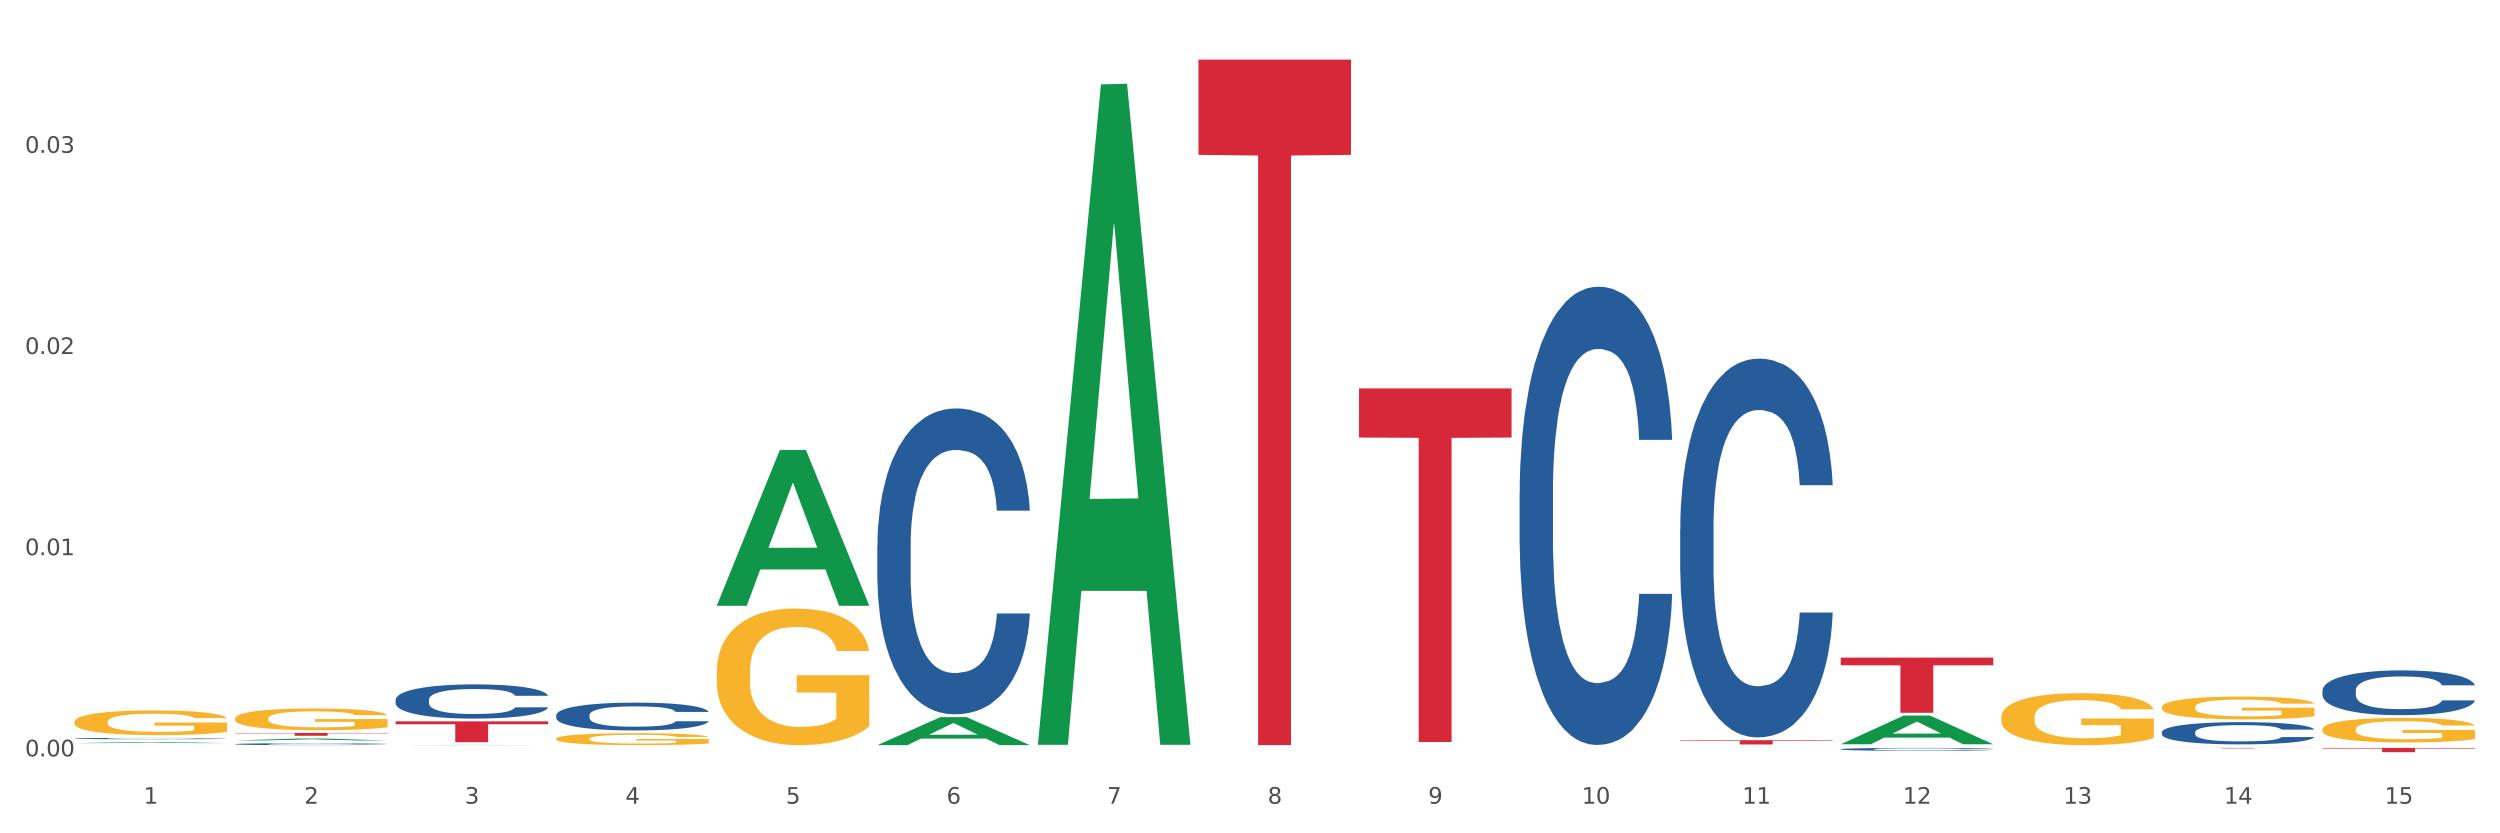 <?xml version="1.0" encoding="utf-8" standalone="no"?>
<!DOCTYPE svg PUBLIC "-//W3C//DTD SVG 1.1//EN"
  "http://www.w3.org/Graphics/SVG/1.1/DTD/svg11.dtd">
<svg xmlns:xlink="http://www.w3.org/1999/xlink" width="1080pt" height="360pt" viewBox="0 0 1080 360" xmlns="http://www.w3.org/2000/svg" version="1.1">
 <rect x="0" y="0" width="1080" height="360" fill="#333333" stroke="none"/>
 <defs>
  <style type="text/css">*{stroke-linejoin: round; stroke-linecap: butt}</style>
 </defs>
 <g id="figure_1">
  <g id="patch_1">
   <path d="M 0 360 
L 1080 360 
L 1080 0 
L 0 0 
z
" style="fill: #ffffff; stroke: #ffffff; stroke-linejoin: miter"/>
  </g>
  <g id="axes_1">
   <g id="matplotlib.axis_1">
    <g id="xtick_1">
     <g id="text_1">
      <!-- 1 -->
      <g style="fill: #4d4d4d" transform="translate(62.07 347.204) scale(0.096 -0.096)">
       <defs>
        <path id="DejaVuSans-31" d="M 794 531 
L 1825 531 
L 1825 4091 
L 703 3866 
L 703 4441 
L 1819 4666 
L 2450 4666 
L 2450 531 
L 3481 531 
L 3481 0 
L 794 0 
L 794 531 
z
" transform="scale(0.016)"/>
       </defs>
       <use xlink:href="#DejaVuSans-31"/>
      </g>
     </g>
    </g>
    <g id="xtick_2">
     <g id="text_2">
      <!-- 2 -->
      <g style="fill: #4d4d4d" transform="translate(131.436 347.204) scale(0.096 -0.096)">
       <defs>
        <path id="DejaVuSans-32" d="M 1228 531 
L 3431 531 
L 3431 0 
L 469 0 
L 469 531 
Q 828 903 1448 1529 
Q 2069 2156 2228 2338 
Q 2531 2678 2651 2914 
Q 2772 3150 2772 3378 
Q 2772 3750 2511 3984 
Q 2250 4219 1831 4219 
Q 1534 4219 1204 4116 
Q 875 4013 500 3803 
L 500 4441 
Q 881 4594 1212 4672 
Q 1544 4750 1819 4750 
Q 2544 4750 2975 4387 
Q 3406 4025 3406 3419 
Q 3406 3131 3298 2873 
Q 3191 2616 2906 2266 
Q 2828 2175 2409 1742 
Q 1991 1309 1228 531 
z
" transform="scale(0.016)"/>
       </defs>
       <use xlink:href="#DejaVuSans-32"/>
      </g>
     </g>
    </g>
    <g id="xtick_3">
     <g id="text_3">
      <!-- 3 -->
      <g style="fill: #4d4d4d" transform="translate(200.802 347.204) scale(0.096 -0.096)">
       <defs>
        <path id="DejaVuSans-33" d="M 2597 2516 
Q 3050 2419 3304 2112 
Q 3559 1806 3559 1356 
Q 3559 666 3084 287 
Q 2609 -91 1734 -91 
Q 1441 -91 1130 -33 
Q 819 25 488 141 
L 488 750 
Q 750 597 1062 519 
Q 1375 441 1716 441 
Q 2309 441 2620 675 
Q 2931 909 2931 1356 
Q 2931 1769 2642 2001 
Q 2353 2234 1838 2234 
L 1294 2234 
L 1294 2753 
L 1863 2753 
Q 2328 2753 2575 2939 
Q 2822 3125 2822 3475 
Q 2822 3834 2567 4026 
Q 2313 4219 1838 4219 
Q 1578 4219 1281 4162 
Q 984 4106 628 3988 
L 628 4550 
Q 988 4650 1302 4700 
Q 1616 4750 1894 4750 
Q 2613 4750 3031 4423 
Q 3450 4097 3450 3541 
Q 3450 3153 3228 2886 
Q 3006 2619 2597 2516 
z
" transform="scale(0.016)"/>
       </defs>
       <use xlink:href="#DejaVuSans-33"/>
      </g>
     </g>
    </g>
    <g id="xtick_4">
     <g id="text_4">
      <!-- 4 -->
      <g style="fill: #4d4d4d" transform="translate(270.169 347.204) scale(0.096 -0.096)">
       <defs>
        <path id="DejaVuSans-34" d="M 2419 4116 
L 825 1625 
L 2419 1625 
L 2419 4116 
z
M 2253 4666 
L 3047 4666 
L 3047 1625 
L 3713 1625 
L 3713 1100 
L 3047 1100 
L 3047 0 
L 2419 0 
L 2419 1100 
L 313 1100 
L 313 1709 
L 2253 4666 
z
" transform="scale(0.016)"/>
       </defs>
       <use xlink:href="#DejaVuSans-34"/>
      </g>
     </g>
    </g>
    <g id="xtick_5">
     <g id="text_5">
      <!-- 5 -->
      <g style="fill: #4d4d4d" transform="translate(339.535 347.204) scale(0.096 -0.096)">
       <defs>
        <path id="DejaVuSans-35" d="M 691 4666 
L 3169 4666 
L 3169 4134 
L 1269 4134 
L 1269 2991 
Q 1406 3038 1543 3061 
Q 1681 3084 1819 3084 
Q 2600 3084 3056 2656 
Q 3513 2228 3513 1497 
Q 3513 744 3044 326 
Q 2575 -91 1722 -91 
Q 1428 -91 1123 -41 
Q 819 9 494 109 
L 494 744 
Q 775 591 1075 516 
Q 1375 441 1709 441 
Q 2250 441 2565 725 
Q 2881 1009 2881 1497 
Q 2881 1984 2565 2268 
Q 2250 2553 1709 2553 
Q 1456 2553 1204 2497 
Q 953 2441 691 2322 
L 691 4666 
z
" transform="scale(0.016)"/>
       </defs>
       <use xlink:href="#DejaVuSans-35"/>
      </g>
     </g>
    </g>
    <g id="xtick_6">
     <g id="text_6">
      <!-- 6 -->
      <g style="fill: #4d4d4d" transform="translate(408.901 347.204) scale(0.096 -0.096)">
       <defs>
        <path id="DejaVuSans-36" d="M 2113 2584 
Q 1688 2584 1439 2293 
Q 1191 2003 1191 1497 
Q 1191 994 1439 701 
Q 1688 409 2113 409 
Q 2538 409 2786 701 
Q 3034 994 3034 1497 
Q 3034 2003 2786 2293 
Q 2538 2584 2113 2584 
z
M 3366 4563 
L 3366 3988 
Q 3128 4100 2886 4159 
Q 2644 4219 2406 4219 
Q 1781 4219 1451 3797 
Q 1122 3375 1075 2522 
Q 1259 2794 1537 2939 
Q 1816 3084 2150 3084 
Q 2853 3084 3261 2657 
Q 3669 2231 3669 1497 
Q 3669 778 3244 343 
Q 2819 -91 2113 -91 
Q 1303 -91 875 529 
Q 447 1150 447 2328 
Q 447 3434 972 4092 
Q 1497 4750 2381 4750 
Q 2619 4750 2861 4703 
Q 3103 4656 3366 4563 
z
" transform="scale(0.016)"/>
       </defs>
       <use xlink:href="#DejaVuSans-36"/>
      </g>
     </g>
    </g>
    <g id="xtick_7">
     <g id="text_7">
      <!-- 7 -->
      <g style="fill: #4d4d4d" transform="translate(478.267 347.204) scale(0.096 -0.096)">
       <defs>
        <path id="DejaVuSans-37" d="M 525 4666 
L 3525 4666 
L 3525 4397 
L 1831 0 
L 1172 0 
L 2766 4134 
L 525 4134 
L 525 4666 
z
" transform="scale(0.016)"/>
       </defs>
       <use xlink:href="#DejaVuSans-37"/>
      </g>
     </g>
    </g>
    <g id="xtick_8">
     <g id="text_8">
      <!-- 8 -->
      <g style="fill: #4d4d4d" transform="translate(547.634 347.204) scale(0.096 -0.096)">
       <defs>
        <path id="DejaVuSans-38" d="M 2034 2216 
Q 1584 2216 1326 1975 
Q 1069 1734 1069 1313 
Q 1069 891 1326 650 
Q 1584 409 2034 409 
Q 2484 409 2743 651 
Q 3003 894 3003 1313 
Q 3003 1734 2745 1975 
Q 2488 2216 2034 2216 
z
M 1403 2484 
Q 997 2584 770 2862 
Q 544 3141 544 3541 
Q 544 4100 942 4425 
Q 1341 4750 2034 4750 
Q 2731 4750 3128 4425 
Q 3525 4100 3525 3541 
Q 3525 3141 3298 2862 
Q 3072 2584 2669 2484 
Q 3125 2378 3379 2068 
Q 3634 1759 3634 1313 
Q 3634 634 3220 271 
Q 2806 -91 2034 -91 
Q 1263 -91 848 271 
Q 434 634 434 1313 
Q 434 1759 690 2068 
Q 947 2378 1403 2484 
z
M 1172 3481 
Q 1172 3119 1398 2916 
Q 1625 2713 2034 2713 
Q 2441 2713 2670 2916 
Q 2900 3119 2900 3481 
Q 2900 3844 2670 4047 
Q 2441 4250 2034 4250 
Q 1625 4250 1398 4047 
Q 1172 3844 1172 3481 
z
" transform="scale(0.016)"/>
       </defs>
       <use xlink:href="#DejaVuSans-38"/>
      </g>
     </g>
    </g>
    <g id="xtick_9">
     <g id="text_9">
      <!-- 9 -->
      <g style="fill: #4d4d4d" transform="translate(617 347.204) scale(0.096 -0.096)">
       <defs>
        <path id="DejaVuSans-39" d="M 703 97 
L 703 672 
Q 941 559 1184 500 
Q 1428 441 1663 441 
Q 2288 441 2617 861 
Q 2947 1281 2994 2138 
Q 2813 1869 2534 1725 
Q 2256 1581 1919 1581 
Q 1219 1581 811 2004 
Q 403 2428 403 3163 
Q 403 3881 828 4315 
Q 1253 4750 1959 4750 
Q 2769 4750 3195 4129 
Q 3622 3509 3622 2328 
Q 3622 1225 3098 567 
Q 2575 -91 1691 -91 
Q 1453 -91 1209 -44 
Q 966 3 703 97 
z
M 1959 2075 
Q 2384 2075 2632 2365 
Q 2881 2656 2881 3163 
Q 2881 3666 2632 3958 
Q 2384 4250 1959 4250 
Q 1534 4250 1286 3958 
Q 1038 3666 1038 3163 
Q 1038 2656 1286 2365 
Q 1534 2075 1959 2075 
z
" transform="scale(0.016)"/>
       </defs>
       <use xlink:href="#DejaVuSans-39"/>
      </g>
     </g>
    </g>
    <g id="xtick_10">
     <g id="text_10">
      <!-- 10 -->
      <g style="fill: #4d4d4d" transform="translate(683.312 347.204) scale(0.096 -0.096)">
       <defs>
        <path id="DejaVuSans-30" d="M 2034 4250 
Q 1547 4250 1301 3770 
Q 1056 3291 1056 2328 
Q 1056 1369 1301 889 
Q 1547 409 2034 409 
Q 2525 409 2770 889 
Q 3016 1369 3016 2328 
Q 3016 3291 2770 3770 
Q 2525 4250 2034 4250 
z
M 2034 4750 
Q 2819 4750 3233 4129 
Q 3647 3509 3647 2328 
Q 3647 1150 3233 529 
Q 2819 -91 2034 -91 
Q 1250 -91 836 529 
Q 422 1150 422 2328 
Q 422 3509 836 4129 
Q 1250 4750 2034 4750 
z
" transform="scale(0.016)"/>
       </defs>
       <use xlink:href="#DejaVuSans-31"/>
       <use xlink:href="#DejaVuSans-30" transform="translate(63.623 0)"/>
      </g>
     </g>
    </g>
    <g id="xtick_11">
     <g id="text_11">
      <!-- 11 -->
      <g style="fill: #4d4d4d" transform="translate(752.678 347.204) scale(0.096 -0.096)">
       <use xlink:href="#DejaVuSans-31"/>
       <use xlink:href="#DejaVuSans-31" transform="translate(63.623 0)"/>
      </g>
     </g>
    </g>
    <g id="xtick_12">
     <g id="text_12">
      <!-- 12 -->
      <g style="fill: #4d4d4d" transform="translate(822.044 347.204) scale(0.096 -0.096)">
       <use xlink:href="#DejaVuSans-31"/>
       <use xlink:href="#DejaVuSans-32" transform="translate(63.623 0)"/>
      </g>
     </g>
    </g>
    <g id="xtick_13">
     <g id="text_13">
      <!-- 13 -->
      <g style="fill: #4d4d4d" transform="translate(891.411 347.204) scale(0.096 -0.096)">
       <use xlink:href="#DejaVuSans-31"/>
       <use xlink:href="#DejaVuSans-33" transform="translate(63.623 0)"/>
      </g>
     </g>
    </g>
    <g id="xtick_14">
     <g id="text_14">
      <!-- 14 -->
      <g style="fill: #4d4d4d" transform="translate(960.777 347.204) scale(0.096 -0.096)">
       <use xlink:href="#DejaVuSans-31"/>
       <use xlink:href="#DejaVuSans-34" transform="translate(63.623 0)"/>
      </g>
     </g>
    </g>
    <g id="xtick_15">
     <g id="text_15">
      <!-- 15 -->
      <g style="fill: #4d4d4d" transform="translate(1030.143 347.204) scale(0.096 -0.096)">
       <use xlink:href="#DejaVuSans-31"/>
       <use xlink:href="#DejaVuSans-35" transform="translate(63.623 0)"/>
      </g>
     </g>
    </g>
    <g id="xtick_16"/>
    <g id="xtick_17"/>
    <g id="xtick_18"/>
    <g id="xtick_19"/>
    <g id="xtick_20"/>
    <g id="xtick_21"/>
    <g id="xtick_22"/>
    <g id="xtick_23"/>
    <g id="xtick_24"/>
    <g id="xtick_25"/>
    <g id="xtick_26"/>
    <g id="xtick_27"/>
    <g id="xtick_28"/>
    <g id="xtick_29"/>
   </g>
   <g id="matplotlib.axis_2">
    <g id="ytick_1">
     <g id="text_16">
      <!-- 0.00 -->
      <g style="fill: #4d4d4d" transform="translate(10.8 326.745) scale(0.096 -0.096)">
       <defs>
        <path id="DejaVuSans-2e" d="M 684 794 
L 1344 794 
L 1344 0 
L 684 0 
L 684 794 
z
" transform="scale(0.016)"/>
       </defs>
       <use xlink:href="#DejaVuSans-30"/>
       <use xlink:href="#DejaVuSans-2e" transform="translate(63.623 0)"/>
       <use xlink:href="#DejaVuSans-30" transform="translate(95.41 0)"/>
       <use xlink:href="#DejaVuSans-30" transform="translate(159.033 0)"/>
      </g>
     </g>
    </g>
    <g id="ytick_2">
     <g id="text_17">
      <!-- 0.01 -->
      <g style="fill: #4d4d4d" transform="translate(10.8 239.838) scale(0.096 -0.096)">
       <use xlink:href="#DejaVuSans-30"/>
       <use xlink:href="#DejaVuSans-2e" transform="translate(63.623 0)"/>
       <use xlink:href="#DejaVuSans-30" transform="translate(95.41 0)"/>
       <use xlink:href="#DejaVuSans-31" transform="translate(159.033 0)"/>
      </g>
     </g>
    </g>
    <g id="ytick_3">
     <g id="text_18">
      <!-- 0.02 -->
      <g style="fill: #4d4d4d" transform="translate(10.8 152.931) scale(0.096 -0.096)">
       <use xlink:href="#DejaVuSans-30"/>
       <use xlink:href="#DejaVuSans-2e" transform="translate(63.623 0)"/>
       <use xlink:href="#DejaVuSans-30" transform="translate(95.41 0)"/>
       <use xlink:href="#DejaVuSans-32" transform="translate(159.033 0)"/>
      </g>
     </g>
    </g>
    <g id="ytick_4">
     <g id="text_19">
      <!-- 0.03 -->
      <g style="fill: #4d4d4d" transform="translate(10.8 66.024) scale(0.096 -0.096)">
       <use xlink:href="#DejaVuSans-30"/>
       <use xlink:href="#DejaVuSans-2e" transform="translate(63.623 0)"/>
       <use xlink:href="#DejaVuSans-30" transform="translate(95.41 0)"/>
       <use xlink:href="#DejaVuSans-33" transform="translate(159.033 0)"/>
      </g>
     </g>
    </g>
    <g id="ytick_5"/>
    <g id="ytick_6"/>
    <g id="ytick_7"/>
    <g id="ytick_8"/>
   </g>
   <g id="PolyCollection_1">
    <path d="M 795.203 284.096 
L 861.101 284.096 
L 861.101 287.406 
L 835.179 287.428 
L 835.179 307.918 
L 820.969 307.918 
L 820.969 287.428 
L 795.203 287.406 
L 795.203 284.118 
L 795.203 284.096 
z
" clip-path="url(#pf6538bc459)" style="fill: #d62839"/>
    <path d="M 933.936 323.098 
L 999.834 323.098 
L 999.834 323.127 
L 973.912 323.127 
L 973.912 323.302 
L 959.702 323.302 
L 959.702 323.127 
L 933.936 323.127 
L 933.936 323.098 
L 933.936 323.098 
z
" clip-path="url(#pf6538bc459)" style="fill: #d62839"/>
    <path d="M 1003.302 323.098 
L 1069.2 323.098 
L 1069.2 323.355 
L 1043.278 323.357 
L 1043.278 324.95 
L 1029.068 324.95 
L 1029.068 323.357 
L 1003.302 323.355 
L 1003.302 323.1 
L 1003.302 323.098 
z
" clip-path="url(#pf6538bc459)" style="fill: #d62839"/>
    <path d="M 725.837 319.752 
L 791.735 319.752 
L 791.735 320.01 
L 765.813 320.012 
L 765.813 321.61 
L 751.603 321.61 
L 751.603 320.012 
L 725.837 320.01 
L 725.837 319.754 
L 725.837 319.752 
z
" clip-path="url(#pf6538bc459)" style="fill: #d62839"/>
    <path d="M 170.907 311.622 
L 236.805 311.622 
L 236.805 312.873 
L 210.883 312.882 
L 210.883 320.629 
L 196.673 320.629 
L 196.673 312.882 
L 170.907 312.873 
L 170.907 311.63 
L 170.907 311.622 
z
" clip-path="url(#pf6538bc459)" style="fill: #d62839"/>
    <path d="M 517.739 25.759 
L 583.636 25.759 
L 583.636 66.908 
L 557.715 67.186 
L 557.715 321.861 
L 543.504 321.861 
L 543.504 67.186 
L 517.739 66.908 
L 517.739 26.038 
L 517.739 25.759 
z
" clip-path="url(#pf6538bc459)" style="fill: #d62839"/>
    <path d="M 587.105 167.785 
L 653.003 167.785 
L 653.003 189.013 
L 627.081 189.157 
L 627.081 320.541 
L 612.871 320.541 
L 612.871 189.157 
L 587.105 189.013 
L 587.105 167.929 
L 587.105 167.785 
z
" clip-path="url(#pf6538bc459)" style="fill: #d62839"/>
    <path d="M 101.541 316.637 
L 167.439 316.637 
L 167.439 316.806 
L 141.517 316.807 
L 141.517 317.857 
L 127.307 317.857 
L 127.307 316.807 
L 101.541 316.806 
L 101.541 316.638 
L 101.541 316.637 
z
" clip-path="url(#pf6538bc459)" style="fill: #d62839"/>
    <path d="M 656.471 212.81 
L 656.549 212.629 
L 656.549 207.567 
L 656.783 200.697 
L 657.639 188.041 
L 658.73 178.459 
L 660.599 167.249 
L 661.612 162.548 
L 662.936 157.305 
L 665.662 148.808 
L 668.778 141.576 
L 670.959 137.598 
L 672.595 135.067 
L 676.256 130.547 
L 678.359 128.558 
L 680.54 126.931 
L 682.41 125.846 
L 685.525 124.581 
L 688.018 124.038 
L 690.9 123.857 
L 693.315 124.038 
L 696.508 124.761 
L 701.182 126.931 
L 702.973 128.197 
L 705.388 130.366 
L 707.881 133.259 
L 709.906 136.152 
L 712.243 140.31 
L 714.657 145.734 
L 716.994 152.604 
L 718.63 158.932 
L 719.954 165.622 
L 721.123 173.758 
L 721.979 182.617 
L 722.369 190.03 
L 708.114 190.03 
L 707.725 183.34 
L 706.946 176.108 
L 706.167 171.227 
L 705.31 167.249 
L 703.986 162.729 
L 702.818 159.836 
L 700.87 156.401 
L 699.079 154.232 
L 697.599 152.966 
L 695.807 151.881 
L 691.99 150.796 
L 689.264 150.796 
L 687.55 151.158 
L 685.447 152.062 
L 683.656 153.328 
L 681.553 155.497 
L 679.917 157.848 
L 678.281 160.921 
L 677.346 163.091 
L 675.944 167.068 
L 675.01 170.323 
L 673.763 175.927 
L 673.062 179.905 
L 671.816 190.21 
L 671.271 197.804 
L 671.037 203.047 
L 670.881 208.833 
L 670.881 237.037 
L 671.349 249.693 
L 671.738 255.117 
L 672.361 261.264 
L 673.53 269.219 
L 675.243 276.994 
L 677.035 282.598 
L 678.515 286.034 
L 679.917 288.565 
L 681.319 290.554 
L 683.033 292.362 
L 684.435 293.446 
L 686.538 294.531 
L 689.03 295.074 
L 690.978 295.074 
L 694.95 294.17 
L 696.742 293.266 
L 698.456 292 
L 700.325 290.011 
L 701.805 287.842 
L 702.662 286.214 
L 704.064 282.779 
L 705.154 279.163 
L 706.089 275.005 
L 706.712 271.389 
L 707.413 265.965 
L 707.959 259.818 
L 708.114 256.563 
L 722.369 256.563 
L 722.057 263.072 
L 721.512 269.4 
L 720.422 277.898 
L 719.565 282.779 
L 718.241 288.746 
L 716.838 293.808 
L 714.891 299.413 
L 713.1 303.571 
L 711.23 307.187 
L 709.205 310.441 
L 705.544 314.961 
L 704.22 316.227 
L 701.416 318.397 
L 699.235 319.662 
L 696.041 320.928 
L 692.769 321.651 
L 689.342 321.832 
L 686.304 321.47 
L 682.955 320.385 
L 680.852 319.301 
L 678.515 317.673 
L 675.789 315.142 
L 673.218 312.069 
L 670.803 308.453 
L 668.544 304.294 
L 666.441 299.594 
L 663.715 291.819 
L 661.69 284.226 
L 660.21 277.175 
L 659.197 271.208 
L 658.185 263.615 
L 657.639 258.371 
L 656.783 245.716 
L 656.471 233.964 
L 656.471 212.81 
z
" clip-path="url(#pf6538bc459)" style="fill: #255c99"/>
    <path d="M 379.006 235.821 
L 379.084 235.7 
L 379.084 232.321 
L 379.318 227.735 
L 380.175 219.287 
L 381.265 212.891 
L 383.134 205.408 
L 384.147 202.271 
L 385.471 198.771 
L 388.198 193.099 
L 391.313 188.271 
L 393.494 185.616 
L 395.13 183.927 
L 398.791 180.909 
L 400.894 179.582 
L 403.075 178.496 
L 404.945 177.772 
L 408.06 176.927 
L 410.553 176.565 
L 413.435 176.444 
L 415.85 176.565 
L 419.043 177.047 
L 423.717 178.496 
L 425.509 179.34 
L 427.923 180.789 
L 430.416 182.72 
L 432.441 184.651 
L 434.778 187.426 
L 437.193 191.047 
L 439.529 195.633 
L 441.165 199.857 
L 442.489 204.322 
L 443.658 209.753 
L 444.515 215.667 
L 444.904 220.615 
L 430.65 220.615 
L 430.26 216.149 
L 429.481 211.322 
L 428.702 208.064 
L 427.845 205.408 
L 426.521 202.391 
L 425.353 200.46 
L 423.405 198.167 
L 421.614 196.719 
L 420.134 195.874 
L 418.342 195.15 
L 414.526 194.426 
L 411.799 194.426 
L 410.086 194.668 
L 407.982 195.271 
L 406.191 196.116 
L 404.088 197.564 
L 402.452 199.133 
L 400.816 201.185 
L 399.882 202.633 
L 398.479 205.288 
L 397.545 207.46 
L 396.298 211.201 
L 395.597 213.856 
L 394.351 220.736 
L 393.806 225.804 
L 393.572 229.304 
L 393.416 233.166 
L 393.416 251.993 
L 393.884 260.441 
L 394.273 264.061 
L 394.896 268.165 
L 396.065 273.475 
L 397.778 278.664 
L 399.57 282.406 
L 401.05 284.699 
L 402.452 286.388 
L 403.854 287.716 
L 405.568 288.923 
L 406.97 289.647 
L 409.073 290.371 
L 411.566 290.733 
L 413.513 290.733 
L 417.485 290.13 
L 419.277 289.526 
L 420.991 288.681 
L 422.86 287.354 
L 424.34 285.906 
L 425.197 284.819 
L 426.599 282.526 
L 427.69 280.113 
L 428.624 277.337 
L 429.247 274.923 
L 429.948 271.303 
L 430.494 267.199 
L 430.65 265.027 
L 444.904 265.027 
L 444.592 269.372 
L 444.047 273.596 
L 442.957 279.268 
L 442.1 282.526 
L 440.776 286.509 
L 439.374 289.888 
L 437.426 293.629 
L 435.635 296.405 
L 433.765 298.819 
L 431.74 300.991 
L 428.079 304.008 
L 426.755 304.853 
L 423.951 306.301 
L 421.77 307.146 
L 418.576 307.991 
L 415.304 308.474 
L 411.877 308.594 
L 408.839 308.353 
L 405.49 307.629 
L 403.387 306.905 
L 401.05 305.819 
L 398.324 304.129 
L 395.753 302.077 
L 393.339 299.664 
L 391.08 296.888 
L 388.976 293.75 
L 386.25 288.561 
L 384.225 283.492 
L 382.745 278.785 
L 381.732 274.802 
L 380.72 269.734 
L 380.175 266.234 
L 379.318 257.786 
L 379.006 249.941 
L 379.006 235.821 
z
" clip-path="url(#pf6538bc459)" style="fill: #255c99"/>
    <path d="M 240.274 308.933 
L 240.352 308.922 
L 240.352 308.615 
L 240.585 308.198 
L 241.442 307.43 
L 242.533 306.848 
L 244.402 306.167 
L 245.415 305.882 
L 246.739 305.563 
L 249.465 305.047 
L 252.581 304.608 
L 254.762 304.367 
L 256.398 304.213 
L 260.059 303.939 
L 262.162 303.818 
L 264.343 303.719 
L 266.212 303.653 
L 269.328 303.577 
L 271.821 303.544 
L 274.703 303.533 
L 277.117 303.544 
L 280.311 303.587 
L 284.985 303.719 
L 286.776 303.796 
L 289.191 303.928 
L 291.683 304.103 
L 293.709 304.279 
L 296.045 304.532 
L 298.46 304.861 
L 300.797 305.278 
L 302.433 305.662 
L 303.757 306.068 
L 304.925 306.562 
L 305.782 307.1 
L 306.172 307.55 
L 291.917 307.55 
L 291.528 307.144 
L 290.749 306.705 
L 289.97 306.409 
L 289.113 306.167 
L 287.789 305.893 
L 286.62 305.717 
L 284.673 305.509 
L 282.881 305.377 
L 281.401 305.3 
L 279.61 305.234 
L 275.793 305.168 
L 273.067 305.168 
L 271.353 305.19 
L 269.25 305.245 
L 267.458 305.322 
L 265.355 305.454 
L 263.72 305.596 
L 262.084 305.783 
L 261.149 305.915 
L 259.747 306.156 
L 258.812 306.354 
L 257.566 306.694 
L 256.865 306.936 
L 255.619 307.561 
L 255.073 308.022 
L 254.84 308.341 
L 254.684 308.692 
L 254.684 310.404 
L 255.151 311.173 
L 255.541 311.502 
L 256.164 311.875 
L 257.332 312.358 
L 259.046 312.83 
L 260.838 313.171 
L 262.318 313.379 
L 263.72 313.533 
L 265.122 313.654 
L 266.835 313.764 
L 268.237 313.829 
L 270.341 313.895 
L 272.833 313.928 
L 274.78 313.928 
L 278.753 313.873 
L 280.545 313.818 
L 282.258 313.742 
L 284.128 313.621 
L 285.608 313.489 
L 286.465 313.39 
L 287.867 313.182 
L 288.957 312.962 
L 289.892 312.71 
L 290.515 312.49 
L 291.216 312.161 
L 291.761 311.788 
L 291.917 311.59 
L 306.172 311.59 
L 305.86 311.985 
L 305.315 312.369 
L 304.224 312.885 
L 303.367 313.182 
L 302.043 313.544 
L 300.641 313.851 
L 298.694 314.192 
L 296.902 314.444 
L 295.033 314.664 
L 293.008 314.861 
L 289.347 315.136 
L 288.022 315.213 
L 285.218 315.344 
L 283.037 315.421 
L 279.844 315.498 
L 276.572 315.542 
L 273.145 315.553 
L 270.107 315.531 
L 266.757 315.465 
L 264.654 315.399 
L 262.318 315.3 
L 259.591 315.147 
L 257.021 314.96 
L 254.606 314.74 
L 252.347 314.488 
L 250.244 314.203 
L 247.518 313.731 
L 245.493 313.27 
L 244.013 312.841 
L 243 312.479 
L 241.987 312.018 
L 241.442 311.7 
L 240.585 310.931 
L 240.274 310.218 
L 240.274 308.933 
z
" clip-path="url(#pf6538bc459)" style="fill: #255c99"/>
    <path d="M 170.907 302.299 
L 170.985 302.285 
L 170.985 301.908 
L 171.219 301.395 
L 172.076 300.451 
L 173.166 299.736 
L 175.036 298.9 
L 176.048 298.549 
L 177.373 298.158 
L 180.099 297.524 
L 183.215 296.984 
L 185.396 296.688 
L 187.031 296.499 
L 190.692 296.161 
L 192.796 296.013 
L 194.977 295.892 
L 196.846 295.811 
L 199.962 295.716 
L 202.454 295.676 
L 205.336 295.662 
L 207.751 295.676 
L 210.945 295.73 
L 215.618 295.892 
L 217.41 295.986 
L 219.825 296.148 
L 222.317 296.364 
L 224.342 296.58 
L 226.679 296.89 
L 229.094 297.295 
L 231.431 297.807 
L 233.066 298.279 
L 234.391 298.778 
L 235.559 299.385 
L 236.416 300.046 
L 236.805 300.599 
L 222.551 300.599 
L 222.161 300.1 
L 221.382 299.561 
L 220.604 299.196 
L 219.747 298.9 
L 218.422 298.562 
L 217.254 298.347 
L 215.307 298.09 
L 213.515 297.928 
L 212.035 297.834 
L 210.244 297.753 
L 206.427 297.672 
L 203.701 297.672 
L 201.987 297.699 
L 199.884 297.767 
L 198.092 297.861 
L 195.989 298.023 
L 194.353 298.198 
L 192.718 298.428 
L 191.783 298.589 
L 190.381 298.886 
L 189.446 299.129 
L 188.2 299.547 
L 187.499 299.844 
L 186.252 300.613 
L 185.707 301.179 
L 185.474 301.57 
L 185.318 302.002 
L 185.318 304.106 
L 185.785 305.05 
L 186.175 305.455 
L 186.798 305.914 
L 187.966 306.507 
L 189.68 307.087 
L 191.471 307.505 
L 192.951 307.762 
L 194.353 307.95 
L 195.755 308.099 
L 197.469 308.234 
L 198.871 308.315 
L 200.974 308.396 
L 203.467 308.436 
L 205.414 308.436 
L 209.387 308.369 
L 211.178 308.301 
L 212.892 308.207 
L 214.761 308.058 
L 216.241 307.896 
L 217.098 307.775 
L 218.5 307.519 
L 219.591 307.249 
L 220.526 306.939 
L 221.149 306.669 
L 221.85 306.264 
L 222.395 305.806 
L 222.551 305.563 
L 236.805 305.563 
L 236.494 306.049 
L 235.949 306.521 
L 234.858 307.155 
L 234.001 307.519 
L 232.677 307.964 
L 231.275 308.342 
L 229.328 308.76 
L 227.536 309.07 
L 225.667 309.34 
L 223.641 309.582 
L 219.98 309.92 
L 218.656 310.014 
L 215.852 310.176 
L 213.671 310.27 
L 210.477 310.365 
L 207.206 310.419 
L 203.779 310.432 
L 200.741 310.405 
L 197.391 310.324 
L 195.288 310.243 
L 192.951 310.122 
L 190.225 309.933 
L 187.655 309.704 
L 185.24 309.434 
L 182.981 309.124 
L 180.878 308.773 
L 178.152 308.193 
L 176.126 307.627 
L 174.646 307.101 
L 173.634 306.655 
L 172.621 306.089 
L 172.076 305.698 
L 171.219 304.754 
L 170.907 303.877 
L 170.907 302.299 
z
" clip-path="url(#pf6538bc459)" style="fill: #255c99"/>
    <path d="M 1003.302 298.303 
L 1003.38 298.285 
L 1003.38 297.791 
L 1003.614 297.12 
L 1004.47 295.883 
L 1005.561 294.947 
L 1007.43 293.852 
L 1008.443 293.393 
L 1009.767 292.88 
L 1012.494 292.05 
L 1015.609 291.344 
L 1017.79 290.955 
L 1019.426 290.708 
L 1023.087 290.266 
L 1025.19 290.072 
L 1027.371 289.913 
L 1029.241 289.807 
L 1032.356 289.683 
L 1034.849 289.63 
L 1037.731 289.613 
L 1040.146 289.63 
L 1043.339 289.701 
L 1048.013 289.913 
L 1049.805 290.037 
L 1052.219 290.249 
L 1054.712 290.531 
L 1056.737 290.814 
L 1059.074 291.22 
L 1061.489 291.75 
L 1063.825 292.421 
L 1065.461 293.039 
L 1066.785 293.693 
L 1067.954 294.488 
L 1068.811 295.353 
L 1069.2 296.077 
L 1054.945 296.077 
L 1054.556 295.424 
L 1053.777 294.717 
L 1052.998 294.241 
L 1052.141 293.852 
L 1050.817 293.41 
L 1049.649 293.128 
L 1047.701 292.792 
L 1045.91 292.58 
L 1044.43 292.457 
L 1042.638 292.351 
L 1038.822 292.245 
L 1036.095 292.245 
L 1034.382 292.28 
L 1032.278 292.368 
L 1030.487 292.492 
L 1028.384 292.704 
L 1026.748 292.933 
L 1025.112 293.234 
L 1024.178 293.446 
L 1022.775 293.834 
L 1021.841 294.152 
L 1020.594 294.7 
L 1019.893 295.088 
L 1018.647 296.095 
L 1018.102 296.837 
L 1017.868 297.349 
L 1017.712 297.914 
L 1017.712 300.67 
L 1018.18 301.906 
L 1018.569 302.436 
L 1019.192 303.037 
L 1020.361 303.814 
L 1022.074 304.573 
L 1023.866 305.121 
L 1025.346 305.457 
L 1026.748 305.704 
L 1028.15 305.898 
L 1029.864 306.075 
L 1031.266 306.181 
L 1033.369 306.287 
L 1035.862 306.34 
L 1037.809 306.34 
L 1041.781 306.252 
L 1043.573 306.163 
L 1045.287 306.04 
L 1047.156 305.845 
L 1048.636 305.633 
L 1049.493 305.474 
L 1050.895 305.139 
L 1051.986 304.785 
L 1052.92 304.379 
L 1053.543 304.026 
L 1054.244 303.496 
L 1054.79 302.895 
L 1054.945 302.578 
L 1069.2 302.578 
L 1068.888 303.213 
L 1068.343 303.832 
L 1067.253 304.662 
L 1066.396 305.139 
L 1065.072 305.722 
L 1063.67 306.216 
L 1061.722 306.764 
L 1059.931 307.17 
L 1058.061 307.523 
L 1056.036 307.841 
L 1052.375 308.283 
L 1051.051 308.406 
L 1048.247 308.618 
L 1046.066 308.742 
L 1042.872 308.866 
L 1039.6 308.936 
L 1036.173 308.954 
L 1033.135 308.919 
L 1029.786 308.813 
L 1027.683 308.707 
L 1025.346 308.548 
L 1022.62 308.3 
L 1020.049 308 
L 1017.634 307.647 
L 1015.376 307.241 
L 1013.272 306.781 
L 1010.546 306.022 
L 1008.521 305.28 
L 1007.041 304.591 
L 1006.028 304.008 
L 1005.016 303.266 
L 1004.47 302.754 
L 1003.614 301.518 
L 1003.302 300.37 
L 1003.302 298.303 
z
" clip-path="url(#pf6538bc459)" style="fill: #255c99"/>
    <path d="M 933.936 316.281 
L 934.014 316.272 
L 934.014 316.026 
L 934.247 315.693 
L 935.104 315.079 
L 936.195 314.614 
L 938.064 314.071 
L 939.077 313.843 
L 940.401 313.588 
L 943.127 313.176 
L 946.243 312.825 
L 948.424 312.632 
L 950.06 312.51 
L 953.721 312.29 
L 955.824 312.194 
L 958.005 312.115 
L 959.874 312.062 
L 962.99 312.001 
L 965.483 311.975 
L 968.365 311.966 
L 970.779 311.975 
L 973.973 312.01 
L 978.647 312.115 
L 980.438 312.176 
L 982.853 312.282 
L 985.346 312.422 
L 987.371 312.562 
L 989.708 312.764 
L 992.122 313.027 
L 994.459 313.36 
L 996.095 313.667 
L 997.419 313.992 
L 998.587 314.386 
L 999.444 314.816 
L 999.834 315.176 
L 985.579 315.176 
L 985.19 314.851 
L 984.411 314.5 
L 983.632 314.264 
L 982.775 314.071 
L 981.451 313.851 
L 980.283 313.711 
L 978.335 313.544 
L 976.544 313.439 
L 975.064 313.378 
L 973.272 313.325 
L 969.455 313.273 
L 966.729 313.273 
L 965.015 313.29 
L 962.912 313.334 
L 961.121 313.395 
L 959.018 313.501 
L 957.382 313.615 
L 955.746 313.764 
L 954.811 313.869 
L 953.409 314.062 
L 952.475 314.22 
L 951.228 314.492 
L 950.527 314.685 
L 949.281 315.184 
L 948.736 315.553 
L 948.502 315.807 
L 948.346 316.088 
L 948.346 317.456 
L 948.814 318.07 
L 949.203 318.333 
L 949.826 318.631 
L 950.995 319.017 
L 952.708 319.394 
L 954.5 319.666 
L 955.98 319.832 
L 957.382 319.955 
L 958.784 320.052 
L 960.498 320.139 
L 961.9 320.192 
L 964.003 320.244 
L 966.495 320.271 
L 968.443 320.271 
L 972.415 320.227 
L 974.207 320.183 
L 975.92 320.122 
L 977.79 320.025 
L 979.27 319.92 
L 980.127 319.841 
L 981.529 319.674 
L 982.619 319.499 
L 983.554 319.297 
L 984.177 319.122 
L 984.878 318.859 
L 985.423 318.561 
L 985.579 318.403 
L 999.834 318.403 
L 999.522 318.719 
L 998.977 319.025 
L 997.886 319.438 
L 997.03 319.674 
L 995.705 319.964 
L 994.303 320.209 
L 992.356 320.481 
L 990.564 320.683 
L 988.695 320.858 
L 986.67 321.016 
L 983.009 321.235 
L 981.685 321.297 
L 978.88 321.402 
L 976.699 321.463 
L 973.506 321.525 
L 970.234 321.56 
L 966.807 321.569 
L 963.769 321.551 
L 960.42 321.498 
L 958.317 321.446 
L 955.98 321.367 
L 953.253 321.244 
L 950.683 321.095 
L 948.268 320.92 
L 946.009 320.718 
L 943.906 320.49 
L 941.18 320.113 
L 939.155 319.745 
L 937.675 319.403 
L 936.662 319.113 
L 935.65 318.745 
L 935.104 318.491 
L 934.247 317.877 
L 933.936 317.307 
L 933.936 316.281 
z
" clip-path="url(#pf6538bc459)" style="fill: #255c99"/>
    <path d="M 101.541 321.451 
L 101.619 321.45 
L 101.619 321.429 
L 101.853 321.4 
L 102.71 321.346 
L 103.8 321.306 
L 105.67 321.259 
L 106.682 321.239 
L 108.006 321.217 
L 110.733 321.182 
L 113.848 321.151 
L 116.029 321.134 
L 117.665 321.124 
L 121.326 321.105 
L 123.429 321.096 
L 125.61 321.09 
L 127.48 321.085 
L 130.595 321.08 
L 133.088 321.077 
L 135.97 321.077 
L 138.385 321.077 
L 141.578 321.081 
L 146.252 321.09 
L 148.044 321.095 
L 150.458 321.104 
L 152.951 321.116 
L 154.976 321.128 
L 157.313 321.146 
L 159.728 321.169 
L 162.064 321.198 
L 163.7 321.224 
L 165.024 321.252 
L 166.193 321.286 
L 167.05 321.324 
L 167.439 321.355 
L 153.185 321.355 
L 152.795 321.327 
L 152.016 321.296 
L 151.237 321.276 
L 150.38 321.259 
L 149.056 321.24 
L 147.888 321.228 
L 145.941 321.214 
L 144.149 321.204 
L 142.669 321.199 
L 140.877 321.195 
L 137.061 321.19 
L 134.334 321.19 
L 132.621 321.191 
L 130.518 321.195 
L 128.726 321.201 
L 126.623 321.21 
L 124.987 321.22 
L 123.351 321.233 
L 122.417 321.242 
L 121.015 321.258 
L 120.08 321.272 
L 118.834 321.296 
L 118.133 321.312 
L 116.886 321.356 
L 116.341 321.388 
L 116.107 321.41 
L 115.952 321.434 
L 115.952 321.552 
L 116.419 321.606 
L 116.808 321.628 
L 117.431 321.654 
L 118.6 321.688 
L 120.314 321.72 
L 122.105 321.744 
L 123.585 321.758 
L 124.987 321.769 
L 126.389 321.777 
L 128.103 321.785 
L 129.505 321.789 
L 131.608 321.794 
L 134.101 321.796 
L 136.048 321.796 
L 140.021 321.793 
L 141.812 321.789 
L 143.526 321.783 
L 145.395 321.775 
L 146.875 321.766 
L 147.732 321.759 
L 149.134 321.745 
L 150.225 321.729 
L 151.159 321.712 
L 151.783 321.697 
L 152.484 321.674 
L 153.029 321.648 
L 153.185 321.634 
L 167.439 321.634 
L 167.128 321.662 
L 166.582 321.688 
L 165.492 321.724 
L 164.635 321.745 
L 163.311 321.77 
L 161.909 321.791 
L 159.961 321.815 
L 158.17 321.832 
L 156.3 321.847 
L 154.275 321.861 
L 150.614 321.88 
L 149.29 321.885 
L 146.486 321.894 
L 144.305 321.9 
L 141.111 321.905 
L 137.84 321.908 
L 134.412 321.909 
L 131.374 321.907 
L 128.025 321.903 
L 125.922 321.898 
L 123.585 321.891 
L 120.859 321.881 
L 118.288 321.868 
L 115.874 321.853 
L 113.615 321.835 
L 111.512 321.815 
L 108.785 321.783 
L 106.76 321.751 
L 105.28 321.721 
L 104.267 321.696 
L 103.255 321.664 
L 102.71 321.642 
L 101.853 321.589 
L 101.541 321.539 
L 101.541 321.451 
z
" clip-path="url(#pf6538bc459)" style="fill: #255c99"/>
    <path d="M 32.175 319.038 
L 32.253 319.037 
L 32.253 319.023 
L 32.487 319.003 
L 33.343 318.966 
L 34.434 318.938 
L 36.303 318.906 
L 37.316 318.892 
L 38.64 318.877 
L 41.366 318.852 
L 44.482 318.831 
L 46.663 318.819 
L 48.299 318.812 
L 51.96 318.799 
L 54.063 318.793 
L 56.244 318.788 
L 58.114 318.785 
L 61.229 318.782 
L 63.722 318.78 
L 66.604 318.779 
L 69.019 318.78 
L 72.212 318.782 
L 76.886 318.788 
L 78.677 318.792 
L 81.092 318.798 
L 83.585 318.807 
L 85.61 318.815 
L 87.947 318.827 
L 90.361 318.843 
L 92.698 318.863 
L 94.334 318.881 
L 95.658 318.901 
L 96.827 318.924 
L 97.683 318.95 
L 98.073 318.972 
L 83.818 318.972 
L 83.429 318.952 
L 82.65 318.931 
L 81.871 318.917 
L 81.014 318.906 
L 79.69 318.892 
L 78.522 318.884 
L 76.574 318.874 
L 74.783 318.868 
L 73.303 318.864 
L 71.511 318.861 
L 67.694 318.858 
L 64.968 318.858 
L 63.255 318.859 
L 61.151 318.861 
L 59.36 318.865 
L 57.257 318.871 
L 55.621 318.878 
L 53.985 318.887 
L 53.05 318.893 
L 51.648 318.905 
L 50.714 318.914 
L 49.467 318.931 
L 48.766 318.942 
L 47.52 318.972 
L 46.975 318.994 
L 46.741 319.01 
L 46.585 319.026 
L 46.585 319.108 
L 47.053 319.145 
L 47.442 319.161 
L 48.065 319.179 
L 49.234 319.202 
L 50.947 319.224 
L 52.739 319.241 
L 54.219 319.251 
L 55.621 319.258 
L 57.023 319.264 
L 58.737 319.269 
L 60.139 319.272 
L 62.242 319.275 
L 64.734 319.277 
L 66.682 319.277 
L 70.654 319.274 
L 72.446 319.272 
L 74.16 319.268 
L 76.029 319.262 
L 77.509 319.256 
L 78.366 319.251 
L 79.768 319.241 
L 80.858 319.231 
L 81.793 319.219 
L 82.416 319.208 
L 83.117 319.192 
L 83.663 319.175 
L 83.818 319.165 
L 98.073 319.165 
L 97.761 319.184 
L 97.216 319.202 
L 96.126 319.227 
L 95.269 319.241 
L 93.945 319.259 
L 92.542 319.273 
L 90.595 319.29 
L 88.804 319.302 
L 86.934 319.312 
L 84.909 319.322 
L 81.248 319.335 
L 79.924 319.338 
L 77.12 319.345 
L 74.939 319.348 
L 71.745 319.352 
L 68.473 319.354 
L 65.046 319.355 
L 62.008 319.354 
L 58.659 319.351 
L 56.556 319.347 
L 54.219 319.343 
L 51.493 319.335 
L 48.922 319.326 
L 46.507 319.316 
L 44.248 319.304 
L 42.145 319.29 
L 39.419 319.268 
L 37.394 319.245 
L 35.914 319.225 
L 34.901 319.208 
L 33.889 319.186 
L 33.343 319.17 
L 32.487 319.134 
L 32.175 319.099 
L 32.175 319.038 
z
" clip-path="url(#pf6538bc459)" style="fill: #255c99"/>
    <path d="M 795.203 323.653 
L 795.281 323.652 
L 795.281 323.62 
L 795.515 323.577 
L 796.372 323.499 
L 797.462 323.439 
L 799.332 323.369 
L 800.344 323.34 
L 801.669 323.307 
L 804.395 323.254 
L 807.511 323.209 
L 809.692 323.184 
L 811.327 323.168 
L 814.988 323.14 
L 817.092 323.127 
L 819.273 323.117 
L 821.142 323.111 
L 824.258 323.103 
L 826.75 323.099 
L 829.632 323.098 
L 832.047 323.099 
L 835.241 323.104 
L 839.914 323.117 
L 841.706 323.125 
L 844.121 323.139 
L 846.613 323.157 
L 848.638 323.175 
L 850.975 323.201 
L 853.39 323.235 
L 855.727 323.277 
L 857.362 323.317 
L 858.687 323.359 
L 859.855 323.409 
L 860.712 323.465 
L 861.101 323.511 
L 846.847 323.511 
L 846.457 323.469 
L 845.678 323.424 
L 844.899 323.394 
L 844.043 323.369 
L 842.718 323.341 
L 841.55 323.323 
L 839.603 323.301 
L 837.811 323.288 
L 836.331 323.28 
L 834.54 323.273 
L 830.723 323.266 
L 827.997 323.266 
L 826.283 323.268 
L 824.18 323.274 
L 822.388 323.282 
L 820.285 323.296 
L 818.649 323.31 
L 817.014 323.329 
L 816.079 323.343 
L 814.677 323.368 
L 813.742 323.388 
L 812.496 323.423 
L 811.795 323.448 
L 810.548 323.512 
L 810.003 323.559 
L 809.77 323.592 
L 809.614 323.628 
L 809.614 323.804 
L 810.081 323.883 
L 810.471 323.917 
L 811.094 323.955 
L 812.262 324.005 
L 813.976 324.053 
L 815.767 324.088 
L 817.247 324.11 
L 818.649 324.126 
L 820.051 324.138 
L 821.765 324.149 
L 823.167 324.156 
L 825.27 324.163 
L 827.763 324.166 
L 829.71 324.166 
L 833.683 324.161 
L 835.474 324.155 
L 837.188 324.147 
L 839.057 324.135 
L 840.537 324.121 
L 841.394 324.111 
L 842.796 324.09 
L 843.887 324.067 
L 844.822 324.041 
L 845.445 324.018 
L 846.146 323.985 
L 846.691 323.946 
L 846.847 323.926 
L 861.101 323.926 
L 860.79 323.967 
L 860.245 324.006 
L 859.154 324.059 
L 858.297 324.09 
L 856.973 324.127 
L 855.571 324.158 
L 853.624 324.193 
L 851.832 324.219 
L 849.963 324.242 
L 847.937 324.262 
L 844.276 324.29 
L 842.952 324.298 
L 840.148 324.312 
L 837.967 324.32 
L 834.773 324.327 
L 831.502 324.332 
L 828.074 324.333 
L 825.037 324.331 
L 821.687 324.324 
L 819.584 324.317 
L 817.247 324.307 
L 814.521 324.291 
L 811.951 324.272 
L 809.536 324.25 
L 807.277 324.224 
L 805.174 324.194 
L 802.448 324.146 
L 800.422 324.099 
L 798.942 324.055 
L 797.93 324.017 
L 796.917 323.97 
L 796.372 323.937 
L 795.515 323.858 
L 795.203 323.785 
L 795.203 323.653 
z
" clip-path="url(#pf6538bc459)" style="fill: #255c99"/>
    <path d="M 725.837 228.446 
L 725.915 228.297 
L 725.915 224.112 
L 726.149 218.433 
L 727.006 207.972 
L 728.096 200.051 
L 729.966 190.785 
L 730.978 186.9 
L 732.302 182.566 
L 735.029 175.542 
L 738.144 169.564 
L 740.325 166.276 
L 741.961 164.184 
L 745.622 160.447 
L 747.725 158.803 
L 749.906 157.458 
L 751.776 156.562 
L 754.891 155.516 
L 757.384 155.067 
L 760.266 154.918 
L 762.681 155.067 
L 765.874 155.665 
L 770.548 157.458 
L 772.34 158.505 
L 774.754 160.298 
L 777.247 162.689 
L 779.272 165.08 
L 781.609 168.518 
L 784.024 173.001 
L 786.36 178.68 
L 787.996 183.911 
L 789.32 189.44 
L 790.489 196.165 
L 791.346 203.488 
L 791.735 209.616 
L 777.481 209.616 
L 777.091 204.086 
L 776.312 198.108 
L 775.533 194.073 
L 774.676 190.785 
L 773.352 187.049 
L 772.184 184.658 
L 770.237 181.818 
L 768.445 180.025 
L 766.965 178.979 
L 765.173 178.082 
L 761.357 177.185 
L 758.63 177.185 
L 756.917 177.484 
L 754.814 178.232 
L 753.022 179.278 
L 750.919 181.071 
L 749.283 183.014 
L 747.647 185.555 
L 746.713 187.348 
L 745.311 190.636 
L 744.376 193.326 
L 743.13 197.959 
L 742.429 201.247 
L 741.182 209.765 
L 740.637 216.042 
L 740.403 220.376 
L 740.248 225.158 
L 740.248 248.472 
L 740.715 258.933 
L 741.104 263.417 
L 741.727 268.498 
L 742.896 275.074 
L 744.61 281.5 
L 746.401 286.133 
L 747.881 288.972 
L 749.283 291.064 
L 750.685 292.708 
L 752.399 294.203 
L 753.801 295.1 
L 755.904 295.996 
L 758.397 296.445 
L 760.344 296.445 
L 764.317 295.697 
L 766.108 294.95 
L 767.822 293.904 
L 769.691 292.26 
L 771.171 290.467 
L 772.028 289.122 
L 773.43 286.282 
L 774.521 283.293 
L 775.455 279.856 
L 776.079 276.867 
L 776.78 272.384 
L 777.325 267.302 
L 777.481 264.612 
L 791.735 264.612 
L 791.424 269.992 
L 790.878 275.223 
L 789.788 282.247 
L 788.931 286.282 
L 787.607 291.214 
L 786.205 295.398 
L 784.257 300.031 
L 782.466 303.469 
L 780.596 306.458 
L 778.571 309.148 
L 774.91 312.884 
L 773.586 313.93 
L 770.782 315.723 
L 768.601 316.769 
L 765.407 317.816 
L 762.136 318.413 
L 758.708 318.563 
L 755.67 318.264 
L 752.321 317.367 
L 750.218 316.471 
L 747.881 315.126 
L 745.155 313.033 
L 742.584 310.493 
L 740.17 307.504 
L 737.911 304.066 
L 735.808 300.181 
L 733.081 293.755 
L 731.056 287.478 
L 729.576 281.649 
L 728.563 276.718 
L 727.551 270.441 
L 727.006 266.107 
L 726.149 255.645 
L 725.837 245.931 
L 725.837 228.446 
z
" clip-path="url(#pf6538bc459)" style="fill: #255c99"/>
    <path d="M 933.936 305.474 
L 934.014 305.465 
L 934.014 305.141 
L 934.169 304.861 
L 934.947 304.186 
L 936.114 303.628 
L 936.97 303.331 
L 937.826 303.088 
L 938.837 302.845 
L 940.082 302.593 
L 942.338 302.223 
L 943.739 302.034 
L 945.45 301.836 
L 948.563 301.548 
L 950.819 301.386 
L 953.153 301.251 
L 956.965 301.089 
L 959.455 301.017 
L 962.1 300.963 
L 965.29 300.927 
L 967.702 300.918 
L 972.992 300.945 
L 977.505 301.026 
L 979.683 301.089 
L 982.484 301.197 
L 983.962 301.269 
L 986.374 301.413 
L 988.864 301.602 
L 990.575 301.764 
L 993.143 302.07 
L 995.088 302.377 
L 996.877 302.755 
L 997.811 303.016 
L 998.511 303.259 
L 999.134 303.538 
L 999.756 303.979 
L 985.752 303.979 
L 985.207 303.664 
L 984.351 303.367 
L 983.106 303.079 
L 982.017 302.899 
L 980.15 302.674 
L 978.438 302.53 
L 976.649 302.422 
L 974.47 302.331 
L 972.759 302.286 
L 970.347 302.25 
L 965.601 302.259 
L 962.411 302.331 
L 960.233 302.422 
L 958.832 302.503 
L 957.588 302.593 
L 956.187 302.719 
L 954.553 302.908 
L 953.386 303.079 
L 952.219 303.295 
L 951.286 303.511 
L 950.43 303.763 
L 949.73 304.033 
L 949.185 304.312 
L 948.718 304.654 
L 948.329 305.222 
L 948.329 306.455 
L 948.485 306.734 
L 948.874 307.103 
L 949.341 307.382 
L 950.119 307.715 
L 950.819 307.941 
L 952.141 308.265 
L 953.62 308.535 
L 954.787 308.706 
L 955.954 308.85 
L 957.977 309.048 
L 960.233 309.21 
L 962.178 309.309 
L 964.823 309.399 
L 966.613 309.435 
L 968.169 309.453 
L 971.981 309.453 
L 974.704 309.426 
L 977.738 309.363 
L 980.072 309.282 
L 982.017 309.183 
L 984.196 309.021 
L 985.596 308.868 
L 985.596 306.986 
L 968.48 306.977 
L 968.48 305.726 
L 999.834 305.726 
L 999.834 309.399 
L 998.511 309.588 
L 997.033 309.759 
L 995.477 309.912 
L 993.143 310.101 
L 990.342 310.281 
L 987.852 310.407 
L 985.207 310.515 
L 982.095 310.615 
L 978.049 310.705 
L 975.56 310.741 
L 972.448 310.768 
L 968.791 310.777 
L 965.601 310.759 
L 962.489 310.714 
L 959.221 310.633 
L 956.032 310.515 
L 953.62 310.398 
L 951.208 310.254 
L 948.64 310.065 
L 946.618 309.885 
L 945.061 309.723 
L 943.35 309.516 
L 941.483 309.246 
L 940.082 309.003 
L 938.837 308.751 
L 937.515 308.427 
L 936.581 308.148 
L 935.648 307.796 
L 935.103 307.535 
L 934.48 307.13 
L 934.014 306.563 
L 933.936 305.474 
z
" clip-path="url(#pf6538bc459)" style="fill: #f7b32b"/>
    <path d="M 448.372 321.223 
L 448.44 320.955 
L 475.615 36.444 
L 486.892 36.176 
L 514.27 321.759 
L 501.227 321.759 
L 495.316 255.257 
L 467.259 255.257 
L 467.055 256.33 
L 461.348 321.759 
L 448.372 321.759 
L 448.372 321.223 
L 470.791 215.571 
L 491.783 215.302 
L 481.389 97.047 
L 481.253 96.511 
L 481.117 97.315 
L 470.723 215.302 
L 470.791 215.571 
L 448.372 321.223 
z
" clip-path="url(#pf6538bc459)" style="fill: #109648"/>
    <path d="M 309.64 261.578 
L 309.708 261.515 
L 336.882 194.419 
L 348.16 194.356 
L 375.538 261.705 
L 362.494 261.705 
L 356.584 246.022 
L 328.526 246.022 
L 328.322 246.275 
L 322.616 261.705 
L 309.64 261.705 
L 309.64 261.578 
L 332.059 236.662 
L 353.051 236.599 
L 342.657 208.711 
L 342.521 208.585 
L 342.385 208.774 
L 331.991 236.599 
L 332.059 236.662 
L 309.64 261.578 
z
" clip-path="url(#pf6538bc459)" style="fill: #109648"/>
    <path d="M 170.907 321.909 
L 170.975 321.909 
L 198.15 321.819 
L 209.427 321.819 
L 236.805 321.909 
L 223.762 321.909 
L 217.851 321.888 
L 189.794 321.888 
L 189.59 321.888 
L 183.883 321.909 
L 170.907 321.909 
L 170.907 321.909 
L 193.326 321.875 
L 214.319 321.875 
L 203.924 321.838 
L 203.788 321.838 
L 203.653 321.838 
L 193.258 321.875 
L 193.326 321.875 
L 170.907 321.909 
z
" clip-path="url(#pf6538bc459)" style="fill: #109648"/>
    <path d="M 101.541 319.886 
L 101.609 319.885 
L 128.784 319.047 
L 140.061 319.047 
L 167.439 319.887 
L 154.395 319.887 
L 148.485 319.692 
L 120.427 319.692 
L 120.224 319.695 
L 114.517 319.887 
L 101.541 319.887 
L 101.541 319.886 
L 123.96 319.575 
L 144.952 319.574 
L 134.558 319.226 
L 134.422 319.224 
L 134.286 319.227 
L 123.892 319.574 
L 123.96 319.575 
L 101.541 319.886 
z
" clip-path="url(#pf6538bc459)" style="fill: #109648"/>
    <path d="M 32.175 321.04 
L 32.243 321.039 
L 59.417 320.545 
L 70.695 320.544 
L 98.073 321.041 
L 85.029 321.041 
L 79.119 320.925 
L 51.061 320.925 
L 50.857 320.927 
L 45.151 321.041 
L 32.175 321.041 
L 32.175 321.04 
L 54.594 320.856 
L 75.586 320.855 
L 65.192 320.65 
L 65.056 320.649 
L 64.92 320.65 
L 54.526 320.855 
L 54.594 320.856 
L 32.175 321.04 
z
" clip-path="url(#pf6538bc459)" style="fill: #109648"/>
    <path d="M 795.203 321.506 
L 795.271 321.495 
L 822.446 309.119 
L 833.723 309.108 
L 861.101 321.53 
L 848.058 321.53 
L 842.147 318.637 
L 814.09 318.637 
L 813.886 318.684 
L 808.179 321.53 
L 795.203 321.53 
L 795.203 321.506 
L 817.622 316.911 
L 838.615 316.899 
L 828.22 311.755 
L 828.084 311.732 
L 827.949 311.767 
L 817.554 316.899 
L 817.622 316.911 
L 795.203 321.506 
z
" clip-path="url(#pf6538bc459)" style="fill: #109648"/>
    <path d="M 864.57 309.832 
L 864.647 309.811 
L 864.647 309.073 
L 864.803 308.437 
L 865.581 306.899 
L 866.748 305.628 
L 867.604 304.952 
L 868.46 304.398 
L 869.471 303.844 
L 870.716 303.27 
L 872.972 302.429 
L 874.373 301.999 
L 876.084 301.548 
L 879.196 300.892 
L 881.453 300.523 
L 883.787 300.215 
L 887.599 299.846 
L 890.089 299.682 
L 892.734 299.559 
L 895.924 299.477 
L 898.336 299.456 
L 903.626 299.518 
L 908.139 299.702 
L 910.317 299.846 
L 913.118 300.092 
L 914.596 300.256 
L 917.008 300.584 
L 919.498 301.015 
L 921.209 301.384 
L 923.777 302.081 
L 925.722 302.778 
L 927.511 303.639 
L 928.445 304.234 
L 929.145 304.788 
L 929.767 305.423 
L 930.39 306.428 
L 916.385 306.428 
L 915.841 305.71 
L 914.985 305.034 
L 913.74 304.377 
L 912.651 303.967 
L 910.784 303.455 
L 909.072 303.127 
L 907.283 302.881 
L 905.104 302.676 
L 903.393 302.573 
L 900.981 302.491 
L 896.235 302.512 
L 893.045 302.676 
L 890.867 302.881 
L 889.466 303.065 
L 888.221 303.27 
L 886.821 303.557 
L 885.187 303.988 
L 884.02 304.377 
L 882.853 304.87 
L 881.919 305.362 
L 881.064 305.936 
L 880.363 306.551 
L 879.819 307.187 
L 879.352 307.966 
L 878.963 309.258 
L 878.963 312.067 
L 879.119 312.702 
L 879.508 313.543 
L 879.974 314.179 
L 880.752 314.937 
L 881.453 315.45 
L 882.775 316.188 
L 884.253 316.803 
L 885.42 317.193 
L 886.587 317.521 
L 888.61 317.972 
L 890.867 318.341 
L 892.812 318.567 
L 895.457 318.772 
L 897.246 318.854 
L 898.802 318.895 
L 902.615 318.895 
L 905.338 318.833 
L 908.372 318.69 
L 910.706 318.505 
L 912.651 318.279 
L 914.829 317.91 
L 916.23 317.562 
L 916.23 313.276 
L 899.114 313.256 
L 899.114 310.406 
L 930.468 310.406 
L 930.468 318.772 
L 929.145 319.202 
L 927.667 319.592 
L 926.111 319.94 
L 923.777 320.371 
L 920.976 320.781 
L 918.486 321.068 
L 915.841 321.314 
L 912.729 321.54 
L 908.683 321.745 
L 906.193 321.827 
L 903.081 321.888 
L 899.425 321.909 
L 896.235 321.868 
L 893.123 321.765 
L 889.855 321.581 
L 886.665 321.314 
L 884.253 321.048 
L 881.842 320.72 
L 879.274 320.289 
L 877.251 319.879 
L 875.695 319.51 
L 873.984 319.038 
L 872.116 318.423 
L 870.716 317.869 
L 869.471 317.295 
L 868.149 316.557 
L 867.215 315.921 
L 866.281 315.122 
L 865.737 314.527 
L 865.114 313.604 
L 864.647 312.313 
L 864.57 309.832 
z
" clip-path="url(#pf6538bc459)" style="fill: #f7b32b"/>
    <path d="M 379.006 321.886 
L 379.074 321.875 
L 406.248 309.795 
L 417.526 309.784 
L 444.904 321.909 
L 431.86 321.909 
L 425.95 319.085 
L 397.892 319.085 
L 397.689 319.131 
L 391.982 321.909 
L 379.006 321.909 
L 379.006 321.886 
L 401.425 317.4 
L 422.417 317.389 
L 412.023 312.368 
L 411.887 312.345 
L 411.751 312.379 
L 401.357 317.389 
L 401.425 317.4 
L 379.006 321.886 
z
" clip-path="url(#pf6538bc459)" style="fill: #109648"/>
    <path d="M 1003.302 315.045 
L 1003.38 315.036 
L 1003.38 314.687 
L 1003.535 314.387 
L 1004.314 313.66 
L 1005.481 313.059 
L 1006.336 312.74 
L 1007.192 312.478 
L 1008.204 312.217 
L 1009.448 311.945 
L 1011.705 311.548 
L 1013.105 311.345 
L 1014.817 311.131 
L 1017.929 310.821 
L 1020.185 310.647 
L 1022.519 310.502 
L 1026.331 310.327 
L 1028.821 310.25 
L 1031.466 310.192 
L 1034.656 310.153 
L 1037.068 310.143 
L 1042.358 310.172 
L 1046.871 310.26 
L 1049.049 310.327 
L 1051.85 310.444 
L 1053.328 310.521 
L 1055.74 310.676 
L 1058.23 310.88 
L 1059.942 311.054 
L 1062.509 311.383 
L 1064.454 311.713 
L 1066.244 312.12 
L 1067.177 312.401 
L 1067.877 312.662 
L 1068.5 312.963 
L 1069.122 313.437 
L 1055.118 313.437 
L 1054.573 313.098 
L 1053.717 312.778 
L 1052.473 312.468 
L 1051.383 312.275 
L 1049.516 312.032 
L 1047.805 311.877 
L 1046.015 311.761 
L 1043.837 311.664 
L 1042.125 311.616 
L 1039.713 311.577 
L 1034.967 311.587 
L 1031.777 311.664 
L 1029.599 311.761 
L 1028.199 311.848 
L 1026.954 311.945 
L 1025.553 312.081 
L 1023.919 312.284 
L 1022.752 312.468 
L 1021.585 312.701 
L 1020.652 312.933 
L 1019.796 313.205 
L 1019.096 313.495 
L 1018.551 313.796 
L 1018.084 314.164 
L 1017.695 314.774 
L 1017.695 316.101 
L 1017.851 316.402 
L 1018.24 316.799 
L 1018.707 317.099 
L 1019.485 317.458 
L 1020.185 317.7 
L 1021.508 318.049 
L 1022.986 318.339 
L 1024.153 318.523 
L 1025.32 318.678 
L 1027.343 318.892 
L 1029.599 319.066 
L 1031.544 319.172 
L 1034.189 319.269 
L 1035.979 319.308 
L 1037.535 319.327 
L 1041.347 319.327 
L 1044.07 319.298 
L 1047.104 319.231 
L 1049.438 319.143 
L 1051.383 319.037 
L 1053.562 318.862 
L 1054.962 318.698 
L 1054.962 316.673 
L 1037.846 316.663 
L 1037.846 315.317 
L 1069.2 315.317 
L 1069.2 319.269 
L 1067.877 319.473 
L 1066.399 319.657 
L 1064.843 319.822 
L 1062.509 320.025 
L 1059.708 320.219 
L 1057.219 320.354 
L 1054.573 320.471 
L 1051.461 320.577 
L 1047.416 320.674 
L 1044.926 320.713 
L 1041.814 320.742 
L 1038.157 320.752 
L 1034.967 320.732 
L 1031.855 320.684 
L 1028.588 320.597 
L 1025.398 320.471 
L 1022.986 320.345 
L 1020.574 320.19 
L 1018.007 319.986 
L 1015.984 319.792 
L 1014.428 319.618 
L 1012.716 319.395 
L 1010.849 319.105 
L 1009.448 318.843 
L 1008.204 318.572 
L 1006.881 318.223 
L 1005.947 317.923 
L 1005.014 317.545 
L 1004.469 317.264 
L 1003.847 316.828 
L 1003.38 316.218 
L 1003.302 315.045 
z
" clip-path="url(#pf6538bc459)" style="fill: #f7b32b"/>
    <path d="M 240.274 319.13 
L 240.351 319.125 
L 240.351 318.955 
L 240.507 318.809 
L 241.285 318.455 
L 242.452 318.162 
L 243.308 318.007 
L 244.164 317.879 
L 245.175 317.752 
L 246.42 317.62 
L 248.676 317.426 
L 250.077 317.327 
L 251.788 317.223 
L 254.9 317.072 
L 257.157 316.988 
L 259.491 316.917 
L 263.303 316.832 
L 265.793 316.794 
L 268.438 316.766 
L 271.628 316.747 
L 274.04 316.742 
L 279.33 316.756 
L 283.843 316.799 
L 286.021 316.832 
L 288.822 316.888 
L 290.3 316.926 
L 292.712 317.002 
L 295.202 317.101 
L 296.913 317.186 
L 299.481 317.346 
L 301.426 317.507 
L 303.215 317.705 
L 304.149 317.842 
L 304.849 317.969 
L 305.471 318.115 
L 306.094 318.346 
L 292.089 318.346 
L 291.545 318.181 
L 290.689 318.026 
L 289.444 317.875 
L 288.355 317.78 
L 286.488 317.662 
L 284.776 317.587 
L 282.987 317.53 
L 280.808 317.483 
L 279.097 317.459 
L 276.685 317.44 
L 271.939 317.445 
L 268.749 317.483 
L 266.571 317.53 
L 265.17 317.573 
L 263.925 317.62 
L 262.525 317.686 
L 260.891 317.785 
L 259.724 317.875 
L 258.557 317.988 
L 257.623 318.101 
L 256.768 318.233 
L 256.067 318.375 
L 255.523 318.521 
L 255.056 318.7 
L 254.667 318.998 
L 254.667 319.644 
L 254.823 319.79 
L 255.212 319.984 
L 255.678 320.13 
L 256.456 320.305 
L 257.157 320.423 
L 258.479 320.592 
L 259.957 320.734 
L 261.124 320.824 
L 262.291 320.899 
L 264.314 321.003 
L 266.571 321.088 
L 268.516 321.14 
L 271.161 321.187 
L 272.95 321.206 
L 274.506 321.215 
L 278.319 321.215 
L 281.042 321.201 
L 284.076 321.168 
L 286.41 321.126 
L 288.355 321.074 
L 290.533 320.989 
L 291.934 320.908 
L 291.934 319.922 
L 274.818 319.918 
L 274.818 319.262 
L 306.172 319.262 
L 306.172 321.187 
L 304.849 321.286 
L 303.371 321.376 
L 301.815 321.456 
L 299.481 321.555 
L 296.68 321.649 
L 294.19 321.715 
L 291.545 321.772 
L 288.433 321.824 
L 284.387 321.871 
L 281.897 321.89 
L 278.785 321.904 
L 275.129 321.909 
L 271.939 321.899 
L 268.827 321.876 
L 265.559 321.833 
L 262.369 321.772 
L 259.957 321.711 
L 257.546 321.635 
L 254.978 321.536 
L 252.955 321.442 
L 251.399 321.357 
L 249.688 321.248 
L 247.82 321.107 
L 246.42 320.979 
L 245.175 320.847 
L 243.853 320.677 
L 242.919 320.531 
L 241.985 320.347 
L 241.441 320.21 
L 240.818 319.998 
L 240.351 319.701 
L 240.274 319.13 
z
" clip-path="url(#pf6538bc459)" style="fill: #f7b32b"/>
    <path d="M 309.64 290.165 
L 309.718 290.111 
L 309.718 288.171 
L 309.873 286.5 
L 310.651 282.458 
L 311.818 279.116 
L 312.674 277.338 
L 313.53 275.883 
L 314.541 274.428 
L 315.786 272.919 
L 318.042 270.709 
L 319.443 269.577 
L 321.155 268.391 
L 324.267 266.667 
L 326.523 265.697 
L 328.857 264.888 
L 332.669 263.918 
L 335.159 263.487 
L 337.804 263.164 
L 340.994 262.948 
L 343.406 262.894 
L 348.696 263.056 
L 353.209 263.541 
L 355.387 263.918 
L 358.188 264.565 
L 359.666 264.996 
L 362.078 265.858 
L 364.568 266.99 
L 366.279 267.96 
L 368.847 269.793 
L 370.792 271.625 
L 372.581 273.889 
L 373.515 275.452 
L 374.215 276.907 
L 374.838 278.577 
L 375.46 281.218 
L 361.456 281.218 
L 360.911 279.332 
L 360.055 277.553 
L 358.81 275.829 
L 357.721 274.751 
L 355.854 273.404 
L 354.142 272.541 
L 352.353 271.895 
L 350.174 271.356 
L 348.463 271.086 
L 346.051 270.871 
L 341.305 270.924 
L 338.115 271.356 
L 335.937 271.895 
L 334.536 272.38 
L 333.292 272.919 
L 331.891 273.673 
L 330.257 274.805 
L 329.09 275.829 
L 327.923 277.122 
L 326.99 278.416 
L 326.134 279.925 
L 325.434 281.542 
L 324.889 283.212 
L 324.422 285.26 
L 324.033 288.656 
L 324.033 296.039 
L 324.189 297.71 
L 324.578 299.92 
L 325.045 301.59 
L 325.823 303.585 
L 326.523 304.932 
L 327.845 306.872 
L 329.324 308.489 
L 330.491 309.513 
L 331.658 310.375 
L 333.681 311.561 
L 335.937 312.531 
L 337.882 313.124 
L 340.527 313.663 
L 342.317 313.878 
L 343.873 313.986 
L 347.685 313.986 
L 350.408 313.825 
L 353.442 313.447 
L 355.776 312.962 
L 357.721 312.369 
L 359.9 311.399 
L 361.3 310.483 
L 361.3 299.219 
L 344.184 299.165 
L 344.184 291.674 
L 375.538 291.674 
L 375.538 313.663 
L 374.215 314.795 
L 372.737 315.819 
L 371.181 316.735 
L 368.847 317.867 
L 366.046 318.945 
L 363.556 319.699 
L 360.911 320.346 
L 357.799 320.939 
L 353.753 321.478 
L 351.264 321.693 
L 348.152 321.855 
L 344.495 321.909 
L 341.305 321.801 
L 338.193 321.532 
L 334.925 321.046 
L 331.736 320.346 
L 329.324 319.645 
L 326.912 318.783 
L 324.344 317.651 
L 322.322 316.573 
L 320.766 315.603 
L 319.054 314.364 
L 317.187 312.747 
L 315.786 311.292 
L 314.541 309.782 
L 313.219 307.842 
L 312.285 306.172 
L 311.352 304.07 
L 310.807 302.507 
L 310.184 300.081 
L 309.718 296.686 
L 309.64 290.165 
z
" clip-path="url(#pf6538bc459)" style="fill: #f7b32b"/>
    <path d="M 101.541 310.396 
L 101.619 310.388 
L 101.619 310.079 
L 101.775 309.813 
L 102.553 309.17 
L 103.72 308.638 
L 104.575 308.355 
L 105.431 308.124 
L 106.443 307.892 
L 107.688 307.652 
L 109.944 307.301 
L 111.344 307.121 
L 113.056 306.932 
L 116.168 306.658 
L 118.424 306.503 
L 120.758 306.375 
L 124.57 306.22 
L 127.06 306.152 
L 129.705 306.1 
L 132.895 306.066 
L 135.307 306.057 
L 140.598 306.083 
L 145.11 306.16 
L 147.289 306.22 
L 150.089 306.323 
L 151.568 306.392 
L 153.979 306.529 
L 156.469 306.709 
L 158.181 306.863 
L 160.748 307.155 
L 162.693 307.447 
L 164.483 307.807 
L 165.416 308.055 
L 166.117 308.287 
L 166.739 308.553 
L 167.361 308.973 
L 153.357 308.973 
L 152.812 308.673 
L 151.957 308.39 
L 150.712 308.115 
L 149.623 307.944 
L 147.755 307.73 
L 146.044 307.592 
L 144.254 307.489 
L 142.076 307.404 
L 140.364 307.361 
L 137.952 307.326 
L 133.206 307.335 
L 130.017 307.404 
L 127.838 307.489 
L 126.438 307.567 
L 125.193 307.652 
L 123.792 307.772 
L 122.159 307.952 
L 120.992 308.115 
L 119.825 308.321 
L 118.891 308.527 
L 118.035 308.767 
L 117.335 309.024 
L 116.79 309.29 
L 116.324 309.616 
L 115.935 310.156 
L 115.935 311.331 
L 116.09 311.597 
L 116.479 311.948 
L 116.946 312.214 
L 117.724 312.532 
L 118.424 312.746 
L 119.747 313.055 
L 121.225 313.312 
L 122.392 313.475 
L 123.559 313.612 
L 125.582 313.801 
L 127.838 313.955 
L 129.783 314.049 
L 132.428 314.135 
L 134.218 314.169 
L 135.774 314.187 
L 139.586 314.187 
L 142.309 314.161 
L 145.343 314.101 
L 147.678 314.024 
L 149.623 313.929 
L 151.801 313.775 
L 153.201 313.629 
L 153.201 311.837 
L 136.085 311.828 
L 136.085 310.636 
L 167.439 310.636 
L 167.439 314.135 
L 166.117 314.315 
L 164.638 314.478 
L 163.082 314.624 
L 160.748 314.804 
L 157.947 314.976 
L 155.458 315.096 
L 152.812 315.198 
L 149.7 315.293 
L 145.655 315.379 
L 143.165 315.413 
L 140.053 315.439 
L 136.396 315.447 
L 133.206 315.43 
L 130.094 315.387 
L 126.827 315.31 
L 123.637 315.198 
L 121.225 315.087 
L 118.813 314.95 
L 116.246 314.77 
L 114.223 314.598 
L 112.667 314.444 
L 110.955 314.247 
L 109.088 313.989 
L 107.688 313.758 
L 106.443 313.518 
L 105.12 313.209 
L 104.186 312.943 
L 103.253 312.609 
L 102.708 312.36 
L 102.086 311.974 
L 101.619 311.434 
L 101.541 310.396 
z
" clip-path="url(#pf6538bc459)" style="fill: #f7b32b"/>
    <path d="M 32.175 311.847 
L 32.253 311.838 
L 32.253 311.487 
L 32.408 311.185 
L 33.186 310.453 
L 34.353 309.849 
L 35.209 309.527 
L 36.065 309.264 
L 37.076 309.001 
L 38.321 308.728 
L 40.578 308.328 
L 41.978 308.123 
L 43.69 307.909 
L 46.802 307.597 
L 49.058 307.421 
L 51.392 307.275 
L 55.204 307.099 
L 57.694 307.021 
L 60.339 306.963 
L 63.529 306.924 
L 65.941 306.914 
L 71.231 306.943 
L 75.744 307.031 
L 77.922 307.099 
L 80.723 307.216 
L 82.201 307.294 
L 84.613 307.45 
L 87.103 307.655 
L 88.815 307.831 
L 91.382 308.162 
L 93.327 308.494 
L 95.116 308.903 
L 96.05 309.186 
L 96.75 309.449 
L 97.373 309.751 
L 97.995 310.229 
L 83.991 310.229 
L 83.446 309.888 
L 82.59 309.566 
L 81.346 309.254 
L 80.256 309.059 
L 78.389 308.815 
L 76.677 308.659 
L 74.888 308.542 
L 72.71 308.445 
L 70.998 308.396 
L 68.586 308.357 
L 63.84 308.367 
L 60.65 308.445 
L 58.472 308.542 
L 57.071 308.63 
L 55.827 308.728 
L 54.426 308.864 
L 52.792 309.069 
L 51.625 309.254 
L 50.458 309.488 
L 49.525 309.722 
L 48.669 309.995 
L 47.969 310.288 
L 47.424 310.59 
L 46.957 310.96 
L 46.568 311.575 
L 46.568 312.91 
L 46.724 313.212 
L 47.113 313.612 
L 47.58 313.914 
L 48.358 314.275 
L 49.058 314.519 
L 50.381 314.87 
L 51.859 315.162 
L 53.026 315.348 
L 54.193 315.504 
L 56.216 315.718 
L 58.472 315.894 
L 60.417 316.001 
L 63.062 316.098 
L 64.852 316.137 
L 66.408 316.157 
L 70.22 316.157 
L 72.943 316.128 
L 75.977 316.059 
L 78.311 315.972 
L 80.256 315.864 
L 82.435 315.689 
L 83.835 315.523 
L 83.835 313.485 
L 66.719 313.476 
L 66.719 312.12 
L 98.073 312.12 
L 98.073 316.098 
L 96.75 316.303 
L 95.272 316.488 
L 93.716 316.654 
L 91.382 316.859 
L 88.581 317.054 
L 86.091 317.19 
L 83.446 317.307 
L 80.334 317.415 
L 76.288 317.512 
L 73.799 317.551 
L 70.687 317.58 
L 67.03 317.59 
L 63.84 317.571 
L 60.728 317.522 
L 57.461 317.434 
L 54.271 317.307 
L 51.859 317.181 
L 49.447 317.025 
L 46.879 316.82 
L 44.857 316.625 
L 43.301 316.449 
L 41.589 316.225 
L 39.722 315.933 
L 38.321 315.669 
L 37.076 315.396 
L 35.754 315.045 
L 34.82 314.743 
L 33.887 314.363 
L 33.342 314.08 
L 32.72 313.641 
L 32.253 313.027 
L 32.175 311.847 
z
" clip-path="url(#pf6538bc459)" style="fill: #f7b32b"/>
   </g>
  </g>
 </g>
 <defs>
  <clipPath id="pf6538bc459">
   <rect x="32.175" y="10.8" width="1037.025" height="329.109"/>
  </clipPath>
 </defs>
</svg>
